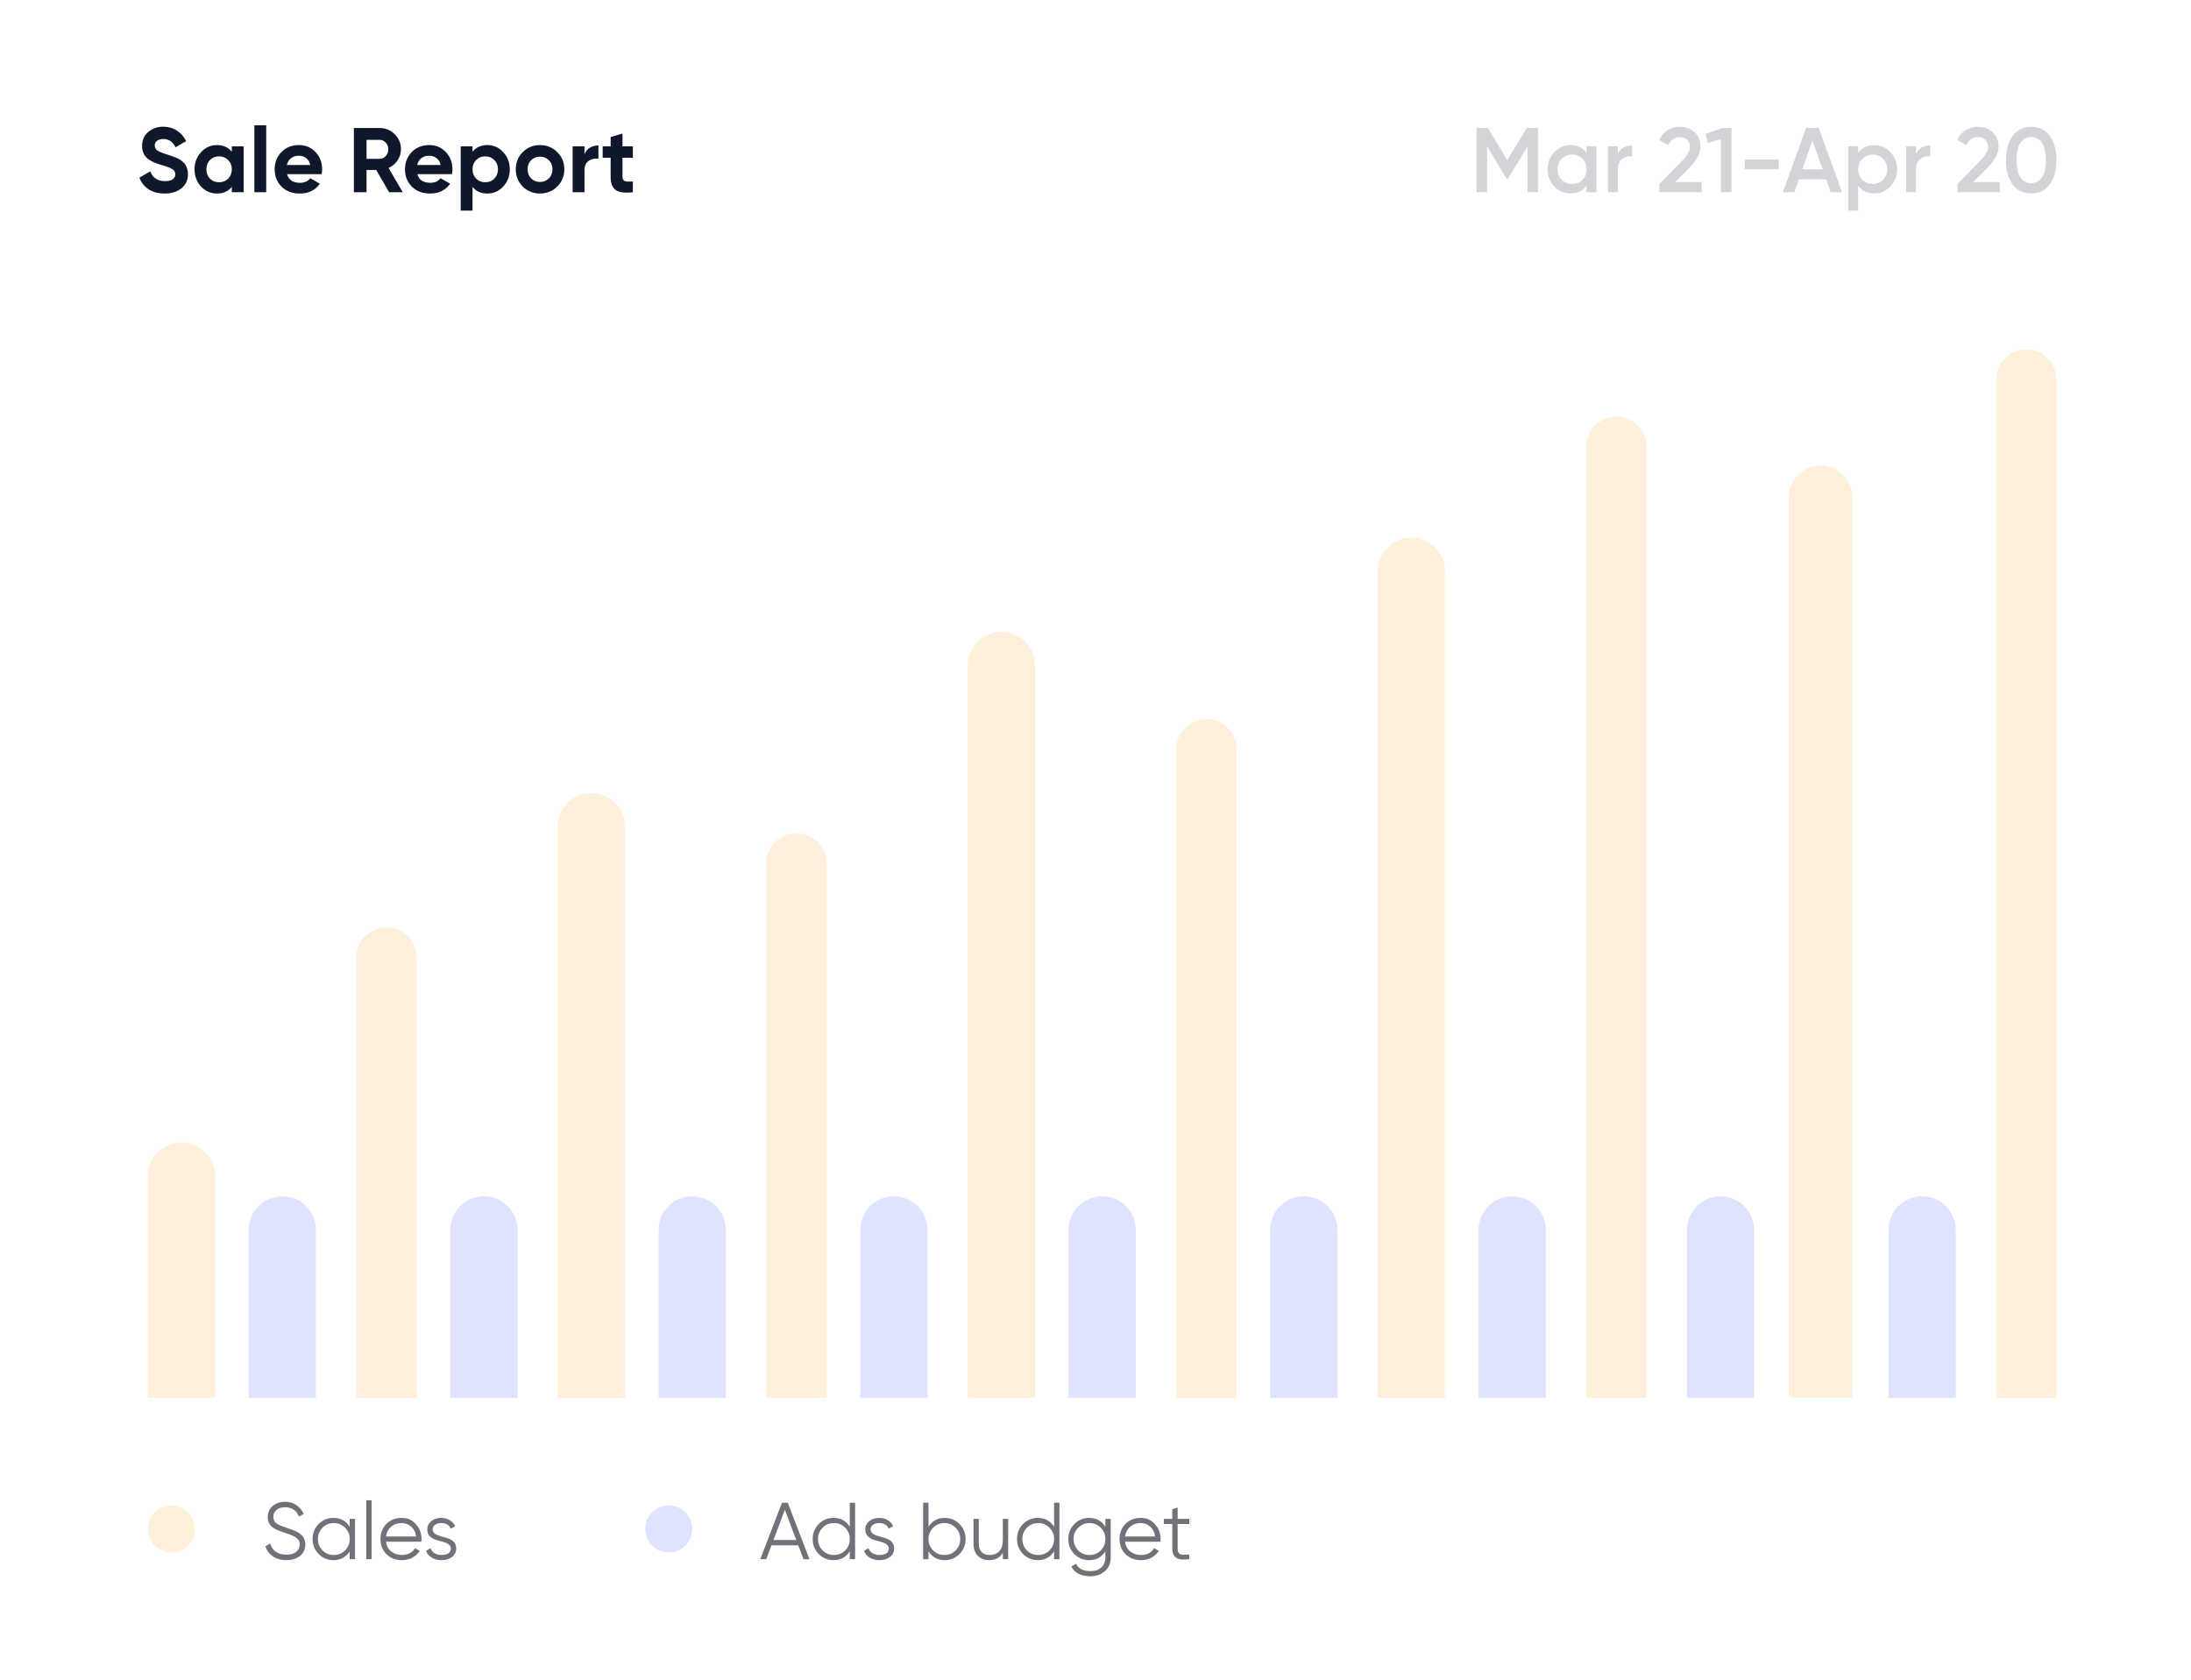 <?xml version="1.0" encoding="UTF-8"?> <svg xmlns="http://www.w3.org/2000/svg" width="326" height="250" viewBox="0 0 326 250" fill="none"> <rect x="0.177" y="0.466" width="325.09" height="249.024" rx="9.055" fill="white"></rect> <mask id="mask0_76_47" style="mask-type:alpha" maskUnits="userSpaceOnUse" x="0" y="0" width="326" height="250"> <rect x="0.177" y="0.466" width="325.09" height="249.024" rx="9.055" fill="white"></rect> </mask> <g mask="url(#mask0_76_47)"> <g filter="url(#filter0_d_76_47)"> <rect x="-1" width="327" height="250" rx="10.504" fill="white"></rect> </g> <path d="M42.6 232.144C41.832 232.144 41.172 231.964 40.62 231.604C40.076 231.236 39.696 230.732 39.48 230.092L40.2 229.672C40.352 230.192 40.632 230.6 41.04 230.896C41.448 231.184 41.972 231.328 42.612 231.328C43.236 231.328 43.72 231.192 44.064 230.92C44.416 230.64 44.592 230.272 44.592 229.816C44.592 229.376 44.432 229.044 44.112 228.82C43.792 228.596 43.264 228.364 42.528 228.124C41.656 227.836 41.08 227.604 40.8 227.428C40.16 227.044 39.84 226.488 39.84 225.76C39.84 225.048 40.088 224.488 40.584 224.08C41.08 223.664 41.692 223.456 42.42 223.456C43.076 223.456 43.644 223.628 44.124 223.972C44.604 224.308 44.96 224.74 45.192 225.268L44.484 225.664C44.1 224.736 43.412 224.272 42.42 224.272C41.9 224.272 41.48 224.4 41.16 224.656C40.84 224.912 40.68 225.268 40.68 225.724C40.68 226.14 40.824 226.452 41.112 226.66C41.4 226.868 41.876 227.08 42.54 227.296C42.844 227.4 43.06 227.476 43.188 227.524C43.324 227.564 43.516 227.636 43.764 227.74C44.02 227.836 44.208 227.924 44.328 228.004C44.448 228.076 44.592 228.18 44.76 228.316C44.936 228.444 45.06 228.576 45.132 228.712C45.212 228.84 45.28 229 45.336 229.192C45.4 229.376 45.432 229.576 45.432 229.792C45.432 230.504 45.172 231.076 44.652 231.508C44.132 231.932 43.448 232.144 42.6 232.144ZM52.031 226H52.823V232H52.031V230.824C51.479 231.704 50.671 232.144 49.607 232.144C48.751 232.144 48.019 231.84 47.411 231.232C46.811 230.624 46.511 229.88 46.511 229C46.511 228.12 46.811 227.376 47.411 226.768C48.019 226.16 48.751 225.856 49.607 225.856C50.671 225.856 51.479 226.296 52.031 227.176V226ZM47.987 230.692C48.443 231.148 49.003 231.376 49.667 231.376C50.331 231.376 50.891 231.148 51.347 230.692C51.803 230.228 52.031 229.664 52.031 229C52.031 228.336 51.803 227.776 51.347 227.32C50.891 226.856 50.331 226.624 49.667 226.624C49.003 226.624 48.443 226.856 47.987 227.32C47.531 227.776 47.303 228.336 47.303 229C47.303 229.664 47.531 230.228 47.987 230.692ZM54.5 232V223.24H55.292V232H54.5ZM59.745 225.856C60.633 225.856 61.349 226.172 61.893 226.804C62.445 227.428 62.721 228.168 62.721 229.024C62.721 229.112 62.713 229.236 62.697 229.396H57.429C57.509 230.004 57.765 230.488 58.197 230.848C58.637 231.2 59.177 231.376 59.817 231.376C60.273 231.376 60.665 231.284 60.993 231.1C61.329 230.908 61.581 230.66 61.749 230.356L62.445 230.764C62.181 231.188 61.821 231.524 61.365 231.772C60.909 232.02 60.389 232.144 59.805 232.144C58.861 232.144 58.093 231.848 57.501 231.256C56.909 230.664 56.613 229.912 56.613 229C56.613 228.104 56.905 227.356 57.489 226.756C58.073 226.156 58.825 225.856 59.745 225.856ZM59.745 226.624C59.121 226.624 58.597 226.812 58.173 227.188C57.757 227.556 57.509 228.036 57.429 228.628H61.905C61.825 227.996 61.581 227.504 61.173 227.152C60.765 226.8 60.289 226.624 59.745 226.624ZM64.37 227.572C64.37 227.844 64.49 228.06 64.73 228.22C64.97 228.38 65.262 228.504 65.606 228.592C65.95 228.68 66.294 228.78 66.638 228.892C66.982 228.996 67.274 229.176 67.514 229.432C67.754 229.68 67.874 230.008 67.874 230.416C67.874 230.928 67.67 231.344 67.262 231.664C66.862 231.984 66.342 232.144 65.702 232.144C65.126 232.144 64.634 232.016 64.226 231.76C63.826 231.504 63.546 231.172 63.386 230.764L64.058 230.368C64.17 230.68 64.37 230.928 64.658 231.112C64.954 231.288 65.302 231.376 65.702 231.376C66.094 231.376 66.422 231.3 66.686 231.148C66.95 230.988 67.082 230.744 67.082 230.416C67.082 230.144 66.962 229.928 66.722 229.768C66.482 229.608 66.19 229.484 65.846 229.396C65.502 229.308 65.158 229.212 64.814 229.108C64.47 228.996 64.178 228.816 63.938 228.568C63.698 228.312 63.578 227.98 63.578 227.572C63.578 227.084 63.77 226.676 64.154 226.348C64.546 226.02 65.038 225.856 65.63 225.856C66.118 225.856 66.546 225.968 66.914 226.192C67.282 226.408 67.554 226.704 67.73 227.08L67.07 227.464C66.838 226.904 66.358 226.624 65.63 226.624C65.286 226.624 64.99 226.708 64.742 226.876C64.494 227.036 64.37 227.268 64.37 227.572Z" fill="#71717A"></path> <circle cx="25.5" cy="227.5" r="3.5" fill="#FEF0DB"></circle> <circle cx="99.5" cy="227.5" r="3.5" fill="#E0E3FF"></circle> <path d="M119.552 232L118.772 229.936H114.788L114.008 232H113.12L116.348 223.6H117.212L120.44 232H119.552ZM115.088 229.144H118.472L116.78 224.644L115.088 229.144ZM126.441 223.6H127.233V232H126.441V230.824C125.889 231.704 125.081 232.144 124.017 232.144C123.161 232.144 122.429 231.84 121.821 231.232C121.221 230.624 120.921 229.88 120.921 229C120.921 228.12 121.221 227.376 121.821 226.768C122.429 226.16 123.161 225.856 124.017 225.856C125.081 225.856 125.889 226.296 126.441 227.176V223.6ZM122.397 230.692C122.853 231.148 123.413 231.376 124.077 231.376C124.741 231.376 125.301 231.148 125.757 230.692C126.213 230.228 126.441 229.664 126.441 229C126.441 228.336 126.213 227.776 125.757 227.32C125.301 226.856 124.741 226.624 124.077 226.624C123.413 226.624 122.853 226.856 122.397 227.32C121.941 227.776 121.713 228.336 121.713 229C121.713 229.664 121.941 230.228 122.397 230.692ZM129.534 227.572C129.534 227.844 129.654 228.06 129.894 228.22C130.134 228.38 130.426 228.504 130.77 228.592C131.114 228.68 131.458 228.78 131.802 228.892C132.146 228.996 132.438 229.176 132.678 229.432C132.918 229.68 133.038 230.008 133.038 230.416C133.038 230.928 132.834 231.344 132.426 231.664C132.026 231.984 131.506 232.144 130.866 232.144C130.29 232.144 129.798 232.016 129.39 231.76C128.99 231.504 128.71 231.172 128.55 230.764L129.222 230.368C129.334 230.68 129.534 230.928 129.822 231.112C130.118 231.288 130.466 231.376 130.866 231.376C131.258 231.376 131.586 231.3 131.85 231.148C132.114 230.988 132.246 230.744 132.246 230.416C132.246 230.144 132.126 229.928 131.886 229.768C131.646 229.608 131.354 229.484 131.01 229.396C130.666 229.308 130.322 229.212 129.978 229.108C129.634 228.996 129.342 228.816 129.102 228.568C128.862 228.312 128.742 227.98 128.742 227.572C128.742 227.084 128.934 226.676 129.318 226.348C129.71 226.02 130.202 225.856 130.794 225.856C131.282 225.856 131.71 225.968 132.078 226.192C132.446 226.408 132.718 226.704 132.894 227.08L132.234 227.464C132.002 226.904 131.522 226.624 130.794 226.624C130.45 226.624 130.154 226.708 129.906 226.876C129.658 227.036 129.534 227.268 129.534 227.572ZM140.576 225.856C141.432 225.856 142.16 226.16 142.76 226.768C143.368 227.376 143.672 228.12 143.672 229C143.672 229.88 143.368 230.624 142.76 231.232C142.16 231.84 141.432 232.144 140.576 232.144C139.512 232.144 138.704 231.704 138.152 230.824V232H137.36V223.6H138.152V227.176C138.704 226.296 139.512 225.856 140.576 225.856ZM138.836 230.692C139.292 231.148 139.852 231.376 140.516 231.376C141.18 231.376 141.74 231.148 142.196 230.692C142.652 230.228 142.88 229.664 142.88 229C142.88 228.336 142.652 227.776 142.196 227.32C141.74 226.856 141.18 226.624 140.516 226.624C139.852 226.624 139.292 226.856 138.836 227.32C138.38 227.776 138.152 228.336 138.152 229C138.152 229.664 138.38 230.228 138.836 230.692ZM149.212 226H150.004V232H149.212V231.064C148.764 231.784 148.092 232.144 147.196 232.144C146.468 232.144 145.892 231.924 145.468 231.484C145.052 231.036 144.844 230.436 144.844 229.684V226H145.636V229.684C145.636 230.22 145.776 230.636 146.056 230.932C146.344 231.228 146.748 231.376 147.268 231.376C147.844 231.376 148.312 231.196 148.672 230.836C149.032 230.468 149.212 229.904 149.212 229.144V226ZM156.84 223.6H157.632V232H156.84V230.824C156.288 231.704 155.48 232.144 154.416 232.144C153.56 232.144 152.828 231.84 152.22 231.232C151.62 230.624 151.32 229.88 151.32 229C151.32 228.12 151.62 227.376 152.22 226.768C152.828 226.16 153.56 225.856 154.416 225.856C155.48 225.856 156.288 226.296 156.84 227.176V223.6ZM152.796 230.692C153.252 231.148 153.812 231.376 154.476 231.376C155.14 231.376 155.7 231.148 156.156 230.692C156.612 230.228 156.84 229.664 156.84 229C156.84 228.336 156.612 227.776 156.156 227.32C155.7 226.856 155.14 226.624 154.476 226.624C153.812 226.624 153.252 226.856 152.796 227.32C152.34 227.776 152.112 228.336 152.112 229C152.112 229.664 152.34 230.228 152.796 230.692ZM164.469 226H165.261V231.76C165.261 232.624 164.965 233.304 164.373 233.8C163.781 234.296 163.073 234.544 162.249 234.544C160.841 234.544 159.893 234.056 159.405 233.08L160.101 232.684C160.461 233.412 161.177 233.776 162.249 233.776C162.937 233.776 163.477 233.592 163.869 233.224C164.269 232.864 164.469 232.376 164.469 231.76V230.824C163.917 231.704 163.109 232.144 162.045 232.144C161.189 232.144 160.457 231.84 159.849 231.232C159.249 230.624 158.949 229.88 158.949 229C158.949 228.12 159.249 227.376 159.849 226.768C160.457 226.16 161.189 225.856 162.045 225.856C163.109 225.856 163.917 226.296 164.469 227.176V226ZM160.425 230.692C160.881 231.148 161.441 231.376 162.105 231.376C162.769 231.376 163.329 231.148 163.785 230.692C164.241 230.228 164.469 229.664 164.469 229C164.469 228.336 164.241 227.776 163.785 227.32C163.329 226.856 162.769 226.624 162.105 226.624C161.441 226.624 160.881 226.856 160.425 227.32C159.969 227.776 159.741 228.336 159.741 229C159.741 229.664 159.969 230.228 160.425 230.692ZM169.71 225.856C170.598 225.856 171.314 226.172 171.858 226.804C172.41 227.428 172.686 228.168 172.686 229.024C172.686 229.112 172.678 229.236 172.662 229.396H167.394C167.474 230.004 167.73 230.488 168.162 230.848C168.602 231.2 169.142 231.376 169.782 231.376C170.238 231.376 170.63 231.284 170.958 231.1C171.294 230.908 171.546 230.66 171.714 230.356L172.41 230.764C172.146 231.188 171.786 231.524 171.33 231.772C170.874 232.02 170.354 232.144 169.77 232.144C168.826 232.144 168.058 231.848 167.466 231.256C166.874 230.664 166.578 229.912 166.578 229C166.578 228.104 166.87 227.356 167.454 226.756C168.038 226.156 168.79 225.856 169.71 225.856ZM169.71 226.624C169.086 226.624 168.562 226.812 168.138 227.188C167.722 227.556 167.474 228.036 167.394 228.628H171.87C171.79 227.996 171.546 227.504 171.138 227.152C170.73 226.8 170.254 226.624 169.71 226.624ZM176.95 226.768H175.222V230.404C175.222 230.732 175.286 230.968 175.414 231.112C175.542 231.248 175.734 231.32 175.99 231.328C176.246 231.328 176.566 231.32 176.95 231.304V232C176.11 232.128 175.478 232.068 175.054 231.82C174.638 231.572 174.43 231.1 174.43 230.404V226.768H173.17V226H174.43V224.56L175.222 224.32V226H176.95V226.768Z" fill="#71717A"></path> <path d="M24.5 28.796C23.553 28.796 22.756 28.587 22.11 28.168C21.464 27.74 21.009 27.162 20.745 26.434L22.356 25.492C22.729 26.466 23.462 26.953 24.555 26.953C25.082 26.953 25.469 26.857 25.715 26.666C25.961 26.475 26.084 26.234 26.084 25.942C26.084 25.606 25.934 25.346 25.633 25.164C25.333 24.973 24.796 24.768 24.022 24.55C23.594 24.422 23.23 24.295 22.93 24.167C22.638 24.04 22.342 23.871 22.042 23.662C21.751 23.444 21.528 23.17 21.373 22.843C21.218 22.515 21.141 22.133 21.141 21.696C21.141 20.831 21.446 20.143 22.056 19.634C22.675 19.115 23.417 18.855 24.281 18.855C25.055 18.855 25.733 19.046 26.316 19.429C26.908 19.802 27.367 20.326 27.695 20.999L26.111 21.914C25.729 21.095 25.119 20.685 24.281 20.685C23.89 20.685 23.58 20.776 23.353 20.958C23.134 21.131 23.025 21.359 23.025 21.641C23.025 21.941 23.148 22.187 23.394 22.378C23.649 22.56 24.131 22.761 24.841 22.979C25.133 23.07 25.351 23.143 25.497 23.198C25.651 23.243 25.856 23.321 26.111 23.43C26.375 23.53 26.576 23.625 26.712 23.717C26.858 23.808 27.022 23.93 27.204 24.085C27.386 24.24 27.522 24.399 27.613 24.563C27.713 24.727 27.795 24.927 27.859 25.164C27.932 25.392 27.968 25.642 27.968 25.915C27.968 26.798 27.645 27.499 26.999 28.018C26.362 28.537 25.529 28.796 24.5 28.796ZM34.491 21.777H36.253V28.605H34.491V27.8C33.963 28.464 33.221 28.796 32.266 28.796C31.355 28.796 30.572 28.451 29.917 27.759C29.27 27.058 28.947 26.202 28.947 25.191C28.947 24.181 29.27 23.33 29.917 22.638C30.572 21.937 31.355 21.586 32.266 21.586C33.221 21.586 33.963 21.919 34.491 22.583V21.777ZM31.241 26.584C31.596 26.939 32.047 27.117 32.593 27.117C33.139 27.117 33.59 26.939 33.945 26.584C34.309 26.22 34.491 25.756 34.491 25.191C34.491 24.627 34.309 24.167 33.945 23.812C33.59 23.448 33.139 23.266 32.593 23.266C32.047 23.266 31.596 23.448 31.241 23.812C30.886 24.167 30.709 24.627 30.709 25.191C30.709 25.756 30.886 26.22 31.241 26.584ZM37.85 28.605V18.637H39.612V28.605H37.85ZM42.712 25.915C42.949 26.771 43.591 27.199 44.638 27.199C45.312 27.199 45.821 26.971 46.167 26.516L47.587 27.335C46.914 28.309 45.922 28.796 44.611 28.796C43.482 28.796 42.576 28.455 41.893 27.772C41.21 27.09 40.869 26.229 40.869 25.191C40.869 24.163 41.206 23.307 41.88 22.624C42.553 21.932 43.418 21.586 44.474 21.586C45.475 21.586 46.299 21.932 46.946 22.624C47.601 23.316 47.929 24.172 47.929 25.191C47.929 25.419 47.906 25.66 47.861 25.915H42.712ZM42.685 24.55H46.167C46.067 24.085 45.858 23.739 45.539 23.512C45.23 23.284 44.875 23.17 44.474 23.17C44.001 23.17 43.609 23.293 43.3 23.539C42.99 23.776 42.785 24.113 42.685 24.55ZM57.898 28.605L55.973 25.287H54.539V28.605H52.654V19.046H56.478C57.361 19.046 58.112 19.356 58.731 19.975C59.35 20.594 59.66 21.34 59.66 22.215C59.66 22.806 59.491 23.357 59.154 23.867C58.818 24.367 58.372 24.745 57.816 25L59.933 28.605H57.898ZM54.539 20.808V23.635H56.478C56.833 23.635 57.138 23.498 57.393 23.225C57.648 22.943 57.775 22.606 57.775 22.215C57.775 21.823 57.648 21.491 57.393 21.218C57.138 20.945 56.833 20.808 56.478 20.808H54.539ZM62.102 25.915C62.339 26.771 62.981 27.199 64.028 27.199C64.701 27.199 65.211 26.971 65.557 26.516L66.977 27.335C66.304 28.309 65.311 28.796 64 28.796C62.871 28.796 61.966 28.455 61.283 27.772C60.6 27.09 60.259 26.229 60.259 25.191C60.259 24.163 60.596 23.307 61.269 22.624C61.943 21.932 62.808 21.586 63.864 21.586C64.865 21.586 65.689 21.932 66.335 22.624C66.991 23.316 67.319 24.172 67.319 25.191C67.319 25.419 67.296 25.66 67.25 25.915H62.102ZM62.075 24.55H65.557C65.457 24.085 65.248 23.739 64.929 23.512C64.619 23.284 64.264 23.17 63.864 23.17C63.39 23.17 62.999 23.293 62.689 23.539C62.38 23.776 62.175 24.113 62.075 24.55ZM72.522 21.586C73.442 21.586 74.225 21.937 74.871 22.638C75.526 23.33 75.854 24.181 75.854 25.191C75.854 26.202 75.526 27.058 74.871 27.759C74.225 28.451 73.442 28.796 72.522 28.796C71.566 28.796 70.829 28.464 70.31 27.8V31.336H68.548V21.777H70.31V22.583C70.829 21.919 71.566 21.586 72.522 21.586ZM70.843 26.584C71.198 26.939 71.648 27.117 72.194 27.117C72.741 27.117 73.191 26.939 73.546 26.584C73.91 26.22 74.093 25.756 74.093 25.191C74.093 24.627 73.91 24.167 73.546 23.812C73.191 23.448 72.741 23.266 72.194 23.266C71.648 23.266 71.198 23.448 70.843 23.812C70.487 24.167 70.31 24.627 70.31 25.191C70.31 25.756 70.487 26.22 70.843 26.584ZM82.914 27.759C82.213 28.451 81.357 28.796 80.346 28.796C79.336 28.796 78.48 28.451 77.779 27.759C77.087 27.058 76.741 26.202 76.741 25.191C76.741 24.181 77.087 23.33 77.779 22.638C78.48 21.937 79.336 21.586 80.346 21.586C81.357 21.586 82.213 21.937 82.914 22.638C83.615 23.33 83.965 24.181 83.965 25.191C83.965 26.202 83.615 27.058 82.914 27.759ZM79.022 26.543C79.377 26.898 79.818 27.076 80.346 27.076C80.874 27.076 81.316 26.898 81.671 26.543C82.026 26.188 82.204 25.738 82.204 25.191C82.204 24.645 82.026 24.195 81.671 23.84C81.316 23.484 80.874 23.307 80.346 23.307C79.818 23.307 79.377 23.484 79.022 23.84C78.676 24.195 78.503 24.645 78.503 25.191C78.503 25.738 78.676 26.188 79.022 26.543ZM86.966 22.952C87.13 22.515 87.398 22.187 87.772 21.969C88.154 21.75 88.577 21.641 89.041 21.641V23.607C88.504 23.544 88.022 23.653 87.594 23.935C87.175 24.217 86.966 24.686 86.966 25.342V28.605H85.204V21.777H86.966V22.952ZM94.164 23.471H92.621V26.311C92.621 26.548 92.68 26.721 92.798 26.83C92.917 26.939 93.09 27.003 93.317 27.021C93.545 27.03 93.827 27.026 94.164 27.008V28.605C92.953 28.742 92.097 28.628 91.597 28.264C91.105 27.9 90.859 27.249 90.859 26.311V23.471H89.671V21.777H90.859V20.398L92.621 19.866V21.777H94.164V23.471Z" fill="#0F172A"></path> <path d="M228.843 19.046V28.605H227.273V21.791L224.364 26.598H224.173L221.265 21.777V28.605H219.694L219.694 19.046H221.387L224.269 23.826L227.164 19.046H228.843ZM236.061 21.777H237.536V28.605H236.061V27.622C235.506 28.396 234.709 28.783 233.671 28.783C232.734 28.783 231.933 28.437 231.268 27.745C230.604 27.044 230.271 26.193 230.271 25.191C230.271 24.181 230.604 23.33 231.268 22.638C231.933 21.946 232.734 21.6 233.671 21.6C234.709 21.6 235.506 21.982 236.061 22.747V21.777ZM232.361 26.762C232.77 27.171 233.285 27.376 233.904 27.376C234.523 27.376 235.037 27.171 235.447 26.762C235.856 26.343 236.061 25.82 236.061 25.191C236.061 24.563 235.856 24.044 235.447 23.635C235.037 23.216 234.523 23.006 233.904 23.006C233.285 23.006 232.77 23.216 232.361 23.635C231.951 24.044 231.746 24.563 231.746 25.191C231.746 25.82 231.951 26.343 232.361 26.762ZM240.73 22.925C241.103 22.078 241.804 21.655 242.833 21.655V23.252C242.268 23.216 241.777 23.352 241.358 23.662C240.939 23.962 240.73 24.463 240.73 25.164V28.605H239.255V21.777H240.73V22.925ZM246.899 28.605V27.376L250.231 23.976C251.041 23.166 251.446 22.465 251.446 21.873C251.446 21.409 251.305 21.049 251.023 20.794C250.75 20.53 250.4 20.398 249.972 20.398C249.171 20.398 248.579 20.794 248.196 21.586L246.872 20.808C247.172 20.171 247.596 19.688 248.142 19.36C248.688 19.033 249.293 18.869 249.958 18.869C250.796 18.869 251.515 19.133 252.116 19.661C252.716 20.189 253.017 20.908 253.017 21.819C253.017 22.793 252.475 23.83 251.392 24.932L249.234 27.09H253.194V28.605H246.899ZM256.26 19.046H257.626V28.605H256.056V20.726L254.13 21.272L253.748 19.934L256.26 19.046ZM259.607 25.164V23.744H264.66V25.164H259.607ZM272.382 28.605L271.712 26.68H267.643L266.974 28.605H265.267L268.736 19.046H270.62L274.075 28.605H272.382ZM268.162 25.205H271.194L269.678 20.89L268.162 25.205ZM278.872 21.6C279.809 21.6 280.61 21.951 281.275 22.651C281.94 23.343 282.272 24.19 282.272 25.191C282.272 26.202 281.94 27.053 281.275 27.745C280.61 28.437 279.809 28.783 278.872 28.783C277.834 28.783 277.037 28.4 276.482 27.636V31.336H275.007V21.777H276.482V22.761C277.037 21.987 277.834 21.6 278.872 21.6ZM277.096 26.762C277.506 27.171 278.02 27.376 278.64 27.376C279.259 27.376 279.773 27.171 280.183 26.762C280.592 26.343 280.797 25.82 280.797 25.191C280.797 24.563 280.592 24.044 280.183 23.635C279.773 23.216 279.259 23.006 278.64 23.006C278.02 23.006 277.506 23.216 277.096 23.635C276.687 24.044 276.482 24.563 276.482 25.191C276.482 25.82 276.687 26.343 277.096 26.762ZM285.083 22.925C285.457 22.078 286.158 21.655 287.186 21.655V23.252C286.622 23.216 286.13 23.352 285.711 23.662C285.293 23.962 285.083 24.463 285.083 25.164V28.605H283.609V21.777H285.083V22.925ZM291.253 28.605V27.376L294.585 23.976C295.395 23.166 295.8 22.465 295.8 21.873C295.8 21.409 295.659 21.049 295.377 20.794C295.104 20.53 294.753 20.398 294.325 20.398C293.524 20.398 292.932 20.794 292.55 21.586L291.225 20.808C291.526 20.171 291.949 19.688 292.495 19.36C293.042 19.033 293.647 18.869 294.312 18.869C295.149 18.869 295.868 19.133 296.469 19.661C297.07 20.189 297.37 20.908 297.37 21.819C297.37 22.793 296.829 23.83 295.745 24.932L293.588 27.09H297.548V28.605H291.253ZM304.984 27.431C304.328 28.332 303.409 28.783 302.225 28.783C301.042 28.783 300.118 28.332 299.453 27.431C298.798 26.53 298.47 25.328 298.47 23.826C298.47 22.324 298.798 21.122 299.453 20.221C300.118 19.32 301.042 18.869 302.225 18.869C303.409 18.869 304.328 19.32 304.984 20.221C305.648 21.122 305.981 22.324 305.981 23.826C305.981 25.328 305.648 26.53 304.984 27.431ZM302.225 27.253C302.935 27.253 303.477 26.957 303.85 26.366C304.224 25.774 304.41 24.927 304.41 23.826C304.41 22.724 304.224 21.878 303.85 21.286C303.477 20.694 302.935 20.398 302.225 20.398C301.524 20.398 300.983 20.694 300.6 21.286C300.227 21.878 300.041 22.724 300.041 23.826C300.041 24.927 300.227 25.774 300.6 26.366C300.983 26.957 301.524 27.253 302.225 27.253Z" fill="#D4D4D8"></path> <path d="M37 183C37 180.239 39.239 178 42 178V178C44.761 178 47 180.239 47 183V208H37V183Z" fill="#E0E3FF"></path> <path d="M98 183C98 180.239 100.239 178 103 178V178C105.761 178 108 180.239 108 183V208H98V183Z" fill="#E0E3FF"></path> <path d="M159 183C159 180.239 161.239 178 164 178V178C166.761 178 169 180.239 169 183V208H159V183Z" fill="#E0E3FF"></path> <path d="M251 183C251 180.239 253.239 178 256 178V178C258.761 178 261 180.239 261 183V208H251V183Z" fill="#E0E3FF"></path> <path d="M67 183C67 180.239 69.239 178 72 178V178C74.761 178 77 180.239 77 183V208H67V183Z" fill="#E0E3FF"></path> <path d="M128 183C128 180.239 130.239 178 133 178V178C135.761 178 138 180.239 138 183V208H128V183Z" fill="#E0E3FF"></path> <path d="M220 183C220 180.239 222.239 178 225 178V178C227.761 178 230 180.239 230 183V208H220V183Z" fill="#E0E3FF"></path> <path d="M189 183C189 180.239 191.239 178 194 178V178C196.761 178 199 180.239 199 183V208H189V183Z" fill="#E0E3FF"></path> <path d="M281 183C281 180.239 283.239 178 286 178V178C288.761 178 291 180.239 291 183V208H281V183Z" fill="#E0E3FF"></path> <path d="M22 175C22 172.239 24.239 170 27 170C29.761 170 32 172.239 32 175V208H22V175Z" fill="#FEF0DB"></path> <path d="M53 142.5C53 140.015 55.015 138 57.5 138C59.985 138 62 140.015 62 142.5V208H53V142.5Z" fill="#FEF0DB"></path> <path d="M83 123C83 120.239 85.239 118 88 118V118C90.761 118 93 120.239 93 123V208H83V123Z" fill="#FEF0DB"></path> <path d="M114 128.5C114 126.015 116.015 124 118.5 124C120.985 124 123 126.015 123 128.5V208H114V128.5Z" fill="#FEF0DB"></path> <path d="M144 99C144 96.239 146.239 94 149 94V94C151.761 94 154 96.239 154 99V208H144V99Z" fill="#FEF0DB"></path> <path d="M175 111.5C175 109.015 177.015 107 179.5 107C181.985 107 184 109.015 184 111.5V208H175V111.5Z" fill="#FEF0DB"></path> <path d="M205 85C205 82.239 207.239 80 210 80C212.761 80 215 82.239 215 85V208H205V85Z" fill="#FEF0DB"></path> <path d="M236 66.5C236 64.015 238.015 62 240.5 62C242.985 62 245 64.015 245 66.5V208H236V66.5Z" fill="#FEF0DB"></path> <path d="M266.147 74.013C266.147 71.402 268.263 69.286 270.874 69.286C273.485 69.286 275.601 71.402 275.601 74.013V207.941H266.147V74.013Z" fill="#FEF0DB"></path> <path d="M297 56.5C297 54.015 299.015 52 301.5 52V52C303.985 52 306 54.015 306 56.5V208H297V56.5Z" fill="#FEF0DB"></path> </g> <defs> <filter id="filter0_d_76_47" x="-21" y="-15.798" width="367" height="290" filterUnits="userSpaceOnUse" color-interpolation-filters="sRGB"> <feFlood flood-opacity="0" result="BackgroundImageFix"></feFlood> <feColorMatrix in="SourceAlpha" type="matrix" values="0 0 0 0 0 0 0 0 0 0 0 0 0 0 0 0 0 0 127 0" result="hardAlpha"></feColorMatrix> <feOffset dy="4.202"></feOffset> <feGaussianBlur stdDeviation="10"></feGaussianBlur> <feComposite in2="hardAlpha" operator="out"></feComposite> <feColorMatrix type="matrix" values="0 0 0 0 0.138 0 0 0 0 0.155 0 0 0 0 0.412 0 0 0 0.08 0"></feColorMatrix> <feBlend mode="normal" in2="BackgroundImageFix" result="effect1_dropShadow_76_47"></feBlend> <feBlend mode="normal" in="SourceGraphic" in2="effect1_dropShadow_76_47" result="shape"></feBlend> </filter> </defs> </svg> 